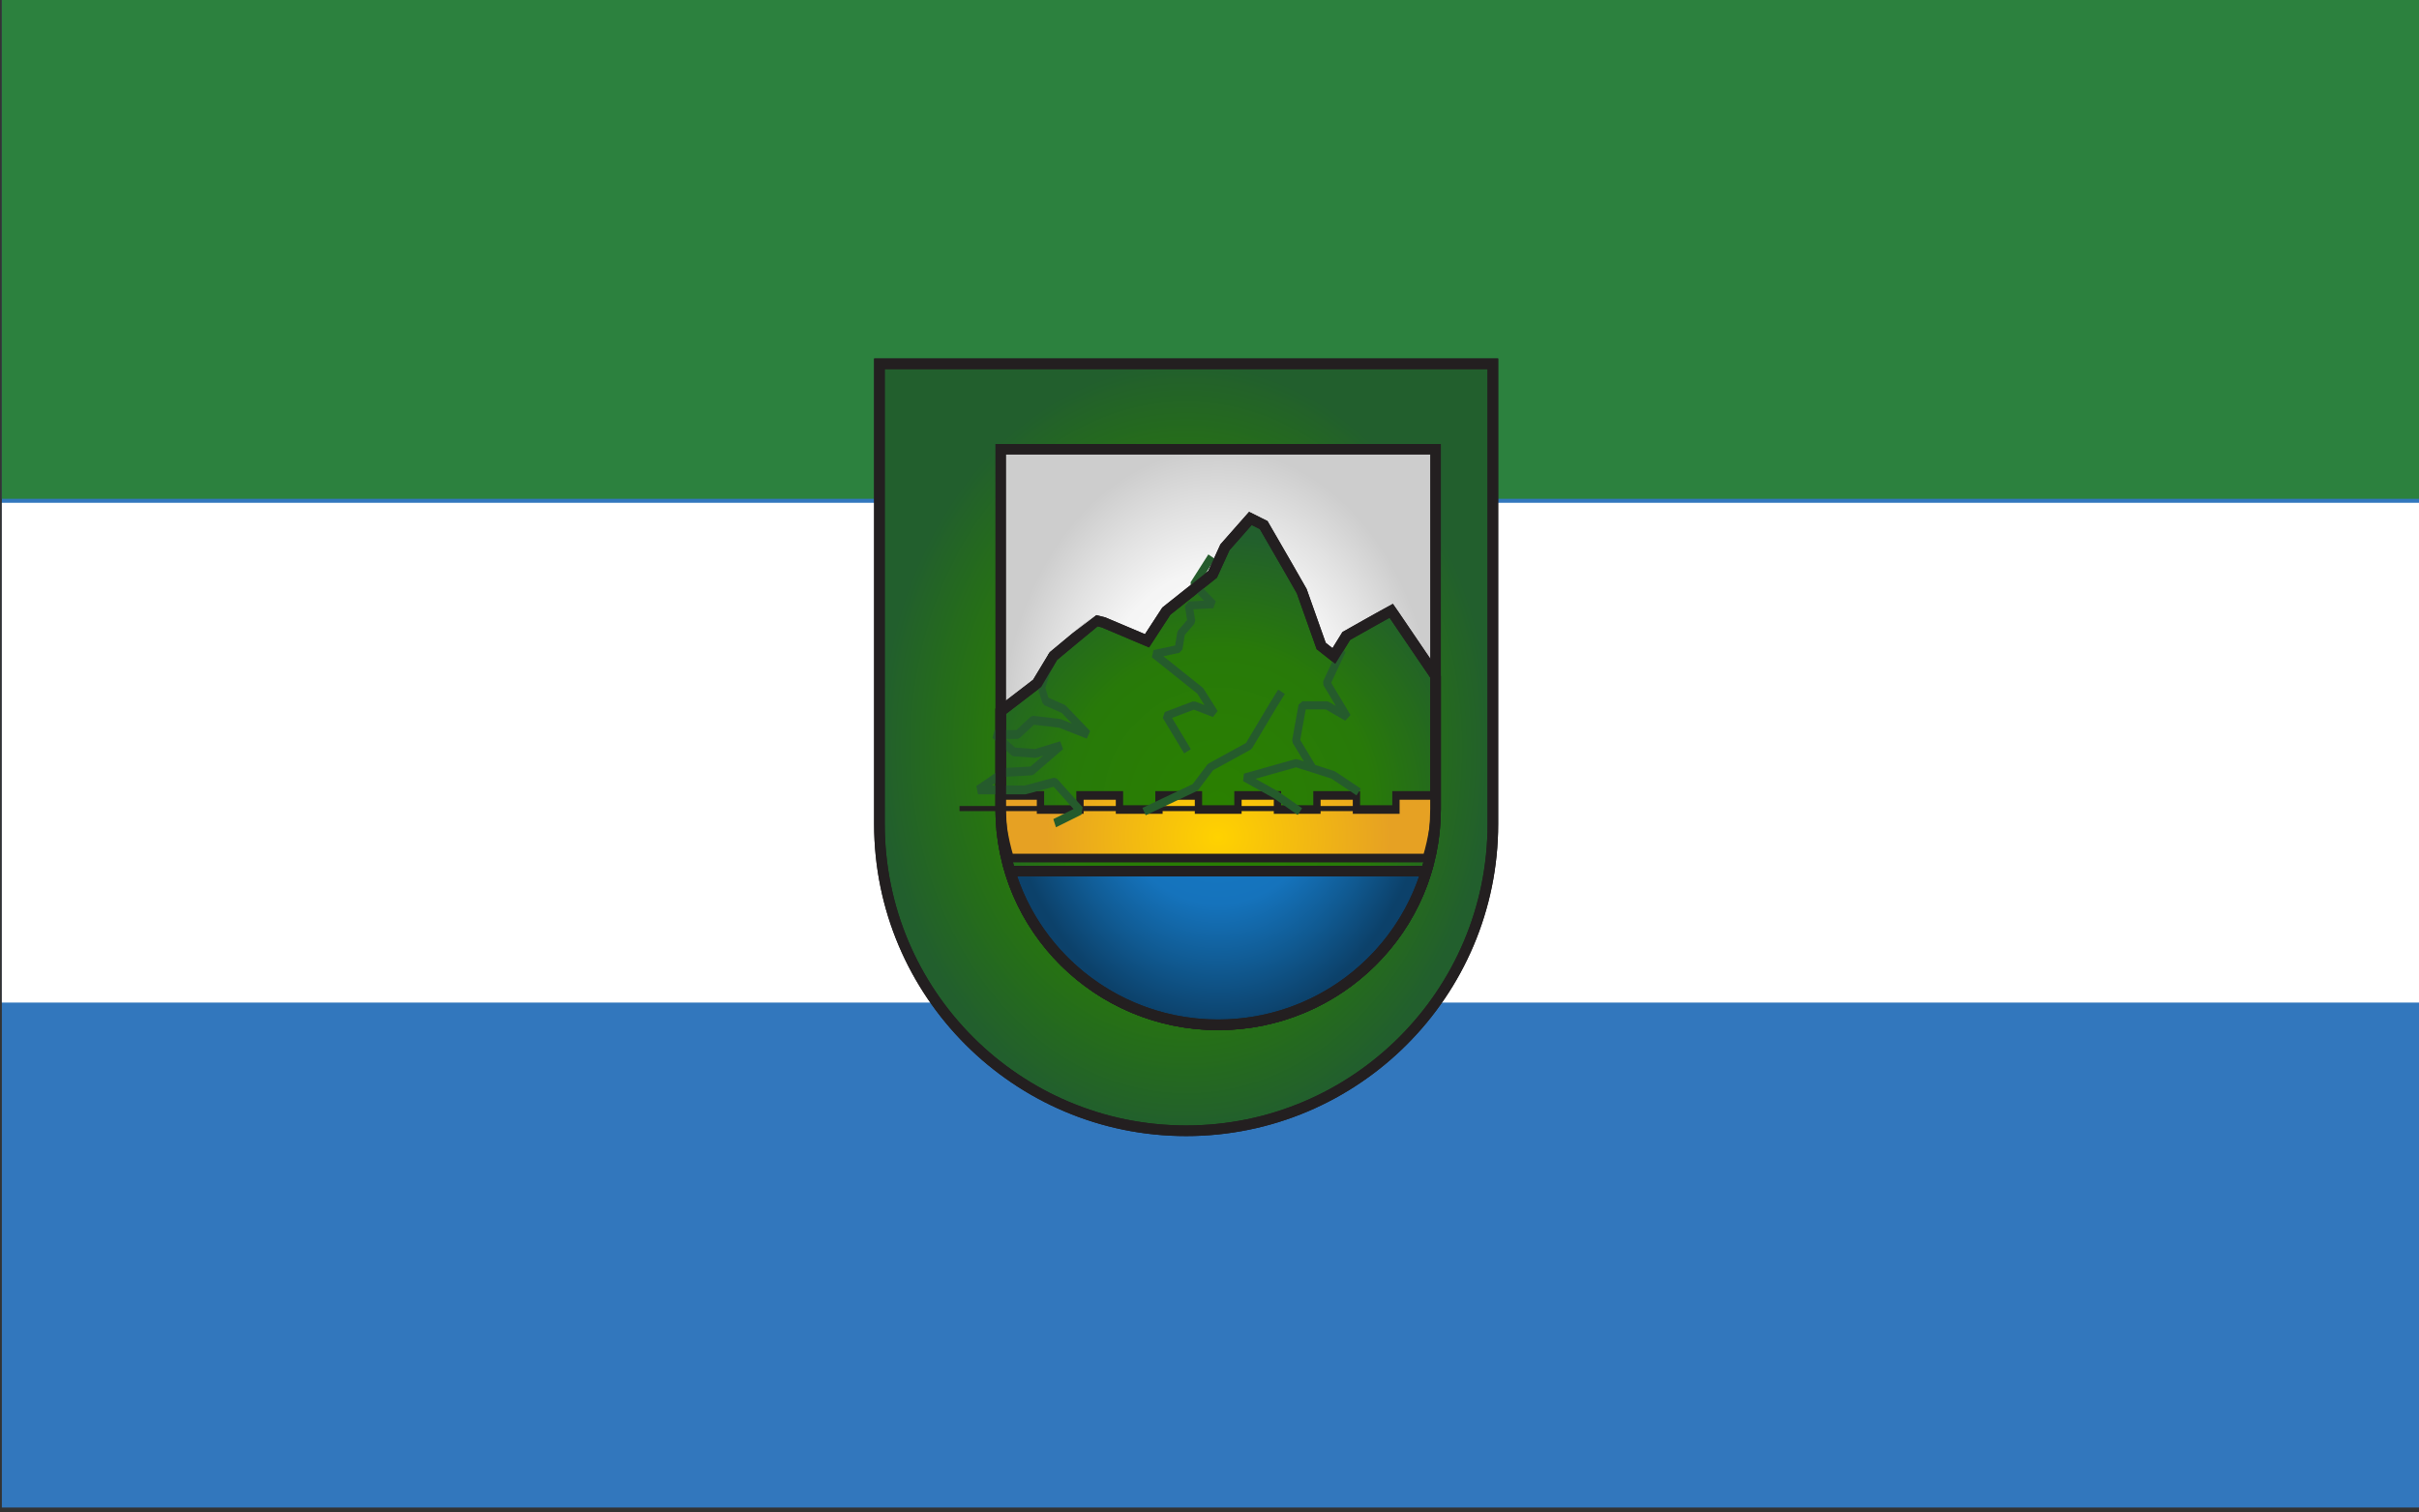 <svg clip-rule="evenodd" fill-rule="evenodd" stroke-miterlimit="2" viewBox="0 0 1890 1182" xmlns="http://www.w3.org/2000/svg" xmlns:xlink="http://www.w3.org/1999/xlink"><rect x="0" y="0" width="1890" height="1182" fill="#333333" stroke="none"/><linearGradient id="a"><stop offset="0" stop-color="#2a8000"/><stop offset=".58" stop-color="#287a09"/><stop offset=".8" stop-color="#256c1b"/><stop offset="1" stop-color="#225f2d"/></linearGradient><radialGradient id="b" cx="0" cy="0" gradientTransform="matrix(354.331 0 0 442.913 9930.74 4751.03)" gradientUnits="userSpaceOnUse" r="1" xlink:href="#a"/><radialGradient id="c" cx="0" cy="0" gradientTransform="matrix(354.331 0 0 472.49 9930.74 4708.91)" gradientUnits="userSpaceOnUse" r="1"><stop offset="0" stop-color="#fff"/><stop offset=".58" stop-color="#f5f5f5"/><stop offset=".8" stop-color="#e1e1e1"/><stop offset="1" stop-color="#cdcdcd"/></radialGradient><radialGradient id="d" cx="0" cy="0" gradientTransform="matrix(0 443.154 -430.517 0 9930.74 4820.06)" gradientUnits="userSpaceOnUse" r="1" xlink:href="#a"/><radialGradient id="e" cx="0" cy="0" gradientTransform="matrix(354.331 0 0 472.49 9930.74 4708.91)" gradientUnits="userSpaceOnUse" r="1"><stop offset="0" stop-color="#177fcf"/><stop offset=".58" stop-color="#1573bc"/><stop offset=".8" stop-color="#105a92"/><stop offset="1" stop-color="#0c416a"/></radialGradient><radialGradient id="f" cx="0" cy="0" gradientTransform="matrix(204.345 0 0 157.943 13863.5 16134.7)" gradientUnits="userSpaceOnUse" r="1"><stop offset="0" stop-color="#ffd200"/><stop offset="1" stop-color="#e6a123"/></radialGradient><g transform="matrix(6.566 0 0 5.734 -12361.506 -16983.45)"><path d="m-114-210h4244v3468h-4244z" fill="none"/><path d="m595 775h1988v1195h-1988z" fill="#3277bd" transform="matrix(.145 0 0 .172 1796.6 2828.509)"/><path d="m595 775h1988v1195h-1988z" fill="#2c813e" transform="matrix(.145 0 0 .057 1796.6 2917.578)"/><path d="m595 775h1988v1195h-1988z" fill="#fff" transform="matrix(.145 0 0 .057 1796.6 2986.237)"/><path d="m9576.4 4839.6v-531.5h708.7v531.5c0 195.6-158.8 354.3-354.4 354.3-195.5 0-354.3-158.7-354.3-354.3z" fill="url(#b)" stroke="#231f20" stroke-width="12.29" transform="matrix(.103 0 0 .118 1000.931 2503.119)"/><path d="m9576.4 4827.1v-590.7h708.7v590.7c0 195.5-158.8 354.3-354.4 354.3-195.5 0-354.3-158.8-354.3-354.3z" fill="url(#c)" stroke="#231f20" stroke-width="17.41" transform="matrix(.073 0 0 .083 1302.661 2671.503)"/><path d="m10285.1 4608.5v218.6c0 195.5-158.8 354.3-354.4 354.3-195.5 0-354.3-158.8-354.3-354.3v-160.6l59.3-45.8s26-44.3 26.4-44.7c0 0 69.5-58.3 70-58.4 0 0 9.9 2.4 11.6 2.9l71.1 30.3 31.5-48.7s63.7-51.2 75.4-60.4l20.1-44.4 41.5-47.4 21.7 10.9c22.2 38.1 62 108.5 62 108.5l31.7 90 20.7 16.5 20.2-32.9 34.3-19.5c10.7-6.2 39-21.8 39-21.8l5.5 8s34.3 50.9 66.7 98.9z" fill="url(#d)" stroke="#231f20" stroke-width="17.41" transform="matrix(.073 0 0 .083 1302.661 2671.503)"/><path d="m10270.2 4929c-43.8 145.9-179.3 252.4-339.5 252.4-160.1 0-295.6-106.5-339.4-252.4z" fill="url(#e)" stroke="#231f20" stroke-width="17.41" transform="matrix(.073 0 0 .083 1302.661 2671.503)"/><path d="m14122 16092.8v.3c0 21.9-3.8 43-10.9 62.9h-495.2c-7.1-19.9-10.9-41-10.9-62.9v-.3h47v14.2h47v-14.2h47v14.2h47v-14.2h47v14.2h47v-14.2h47v14.2h47v-14.2h47v14.2h47v-14.2z" fill="url(#f)" stroke="#231f20" stroke-linecap="square" stroke-miterlimit="99" stroke-width="8.7" transform="matrix(.1 0 0 .135 641.264 897.771)"/><g fill="none"><path d="m13876 16127.5h335.8" stroke="#231f20" stroke-linejoin="round" stroke-miterlimit="99" stroke-width="3.96" transform="matrix(.152 0 0 .174 -112.321 265.901)"/><path d="m16165.8 6449.1-8.1 20.6 3.3 8.3 14 5 19 16-22-7-21-2-12 9h-18l15 11 17 1 20-5-23 16-22 1-20 11h37l23-5 20 18-20 8" stroke="#255b2c" stroke-miterlimit="1" stroke-width="5.56" transform="matrix(.152 0 0 .216 -449.385 1658.2)"/><path d="m16290.9 6362.8-13.9 21.2 15 15-19 1 2 12-8 9-2 12-19 4 36 28 11 17-16-6-21.7 8 16.7 27" stroke="#255b2c" stroke-miterlimit="1" stroke-width="6.17" transform="matrix(.152 0 0 .179 -449.385 1898.811)"/><path d="m16393 6434-12 25 16 26-16-9h-19l-5 27 13 21 16 5 20 13" stroke="#255b2c" stroke-miterlimit="1" stroke-width="6.17" transform="matrix(.152 0 0 .179 -449.385 1898.811)"/><path d="m16370 6524-13-4-40 11 24 13 19 12.9" stroke="#255b2c" stroke-miterlimit="1" stroke-width="6.17" transform="matrix(.152 0 0 .179 -449.385 1898.811)"/><path d="m16345.6 6465.7-6.6 10.3-19 31-30 16-12 15.5-40 18.4" stroke="#255b2c" stroke-miterlimit="1" stroke-width="6.17" transform="matrix(.152 0 0 .179 -449.385 1898.811)"/><path d="m10285.1 4608.5v218.6c0 195.5-158.8 354.3-354.4 354.3-195.5 0-354.3-158.8-354.3-354.3v-160.6l59.3-45.8s26-44.3 26.4-44.7c0 0 69.5-58.3 70-58.4 0 0 9.9 2.4 11.6 2.9l71.1 30.3 31.5-48.7s63.7-51.2 75.4-60.4l20.1-44.4 41.5-47.4 21.7 10.9c22.2 38.1 62 108.5 62 108.5l31.7 90 20.7 16.5 20.2-32.9 34.3-19.5c10.7-6.2 39-21.8 39-21.8l5.5 8s34.3 50.9 66.7 98.9z" stroke="#231f20" stroke-width="17.41" transform="matrix(.073 0 0 .083 1302.661 2671.503)"/><path d="m9576.4 4839.6v-531.5h708.7v531.5c0 195.6-158.8 354.3-354.4 354.3-195.5 0-354.3-158.7-354.3-354.3z" stroke="#231f20" stroke-width="12.29" transform="matrix(.103 0 0 .118 1000.931 2503.119)"/></g></g></svg>